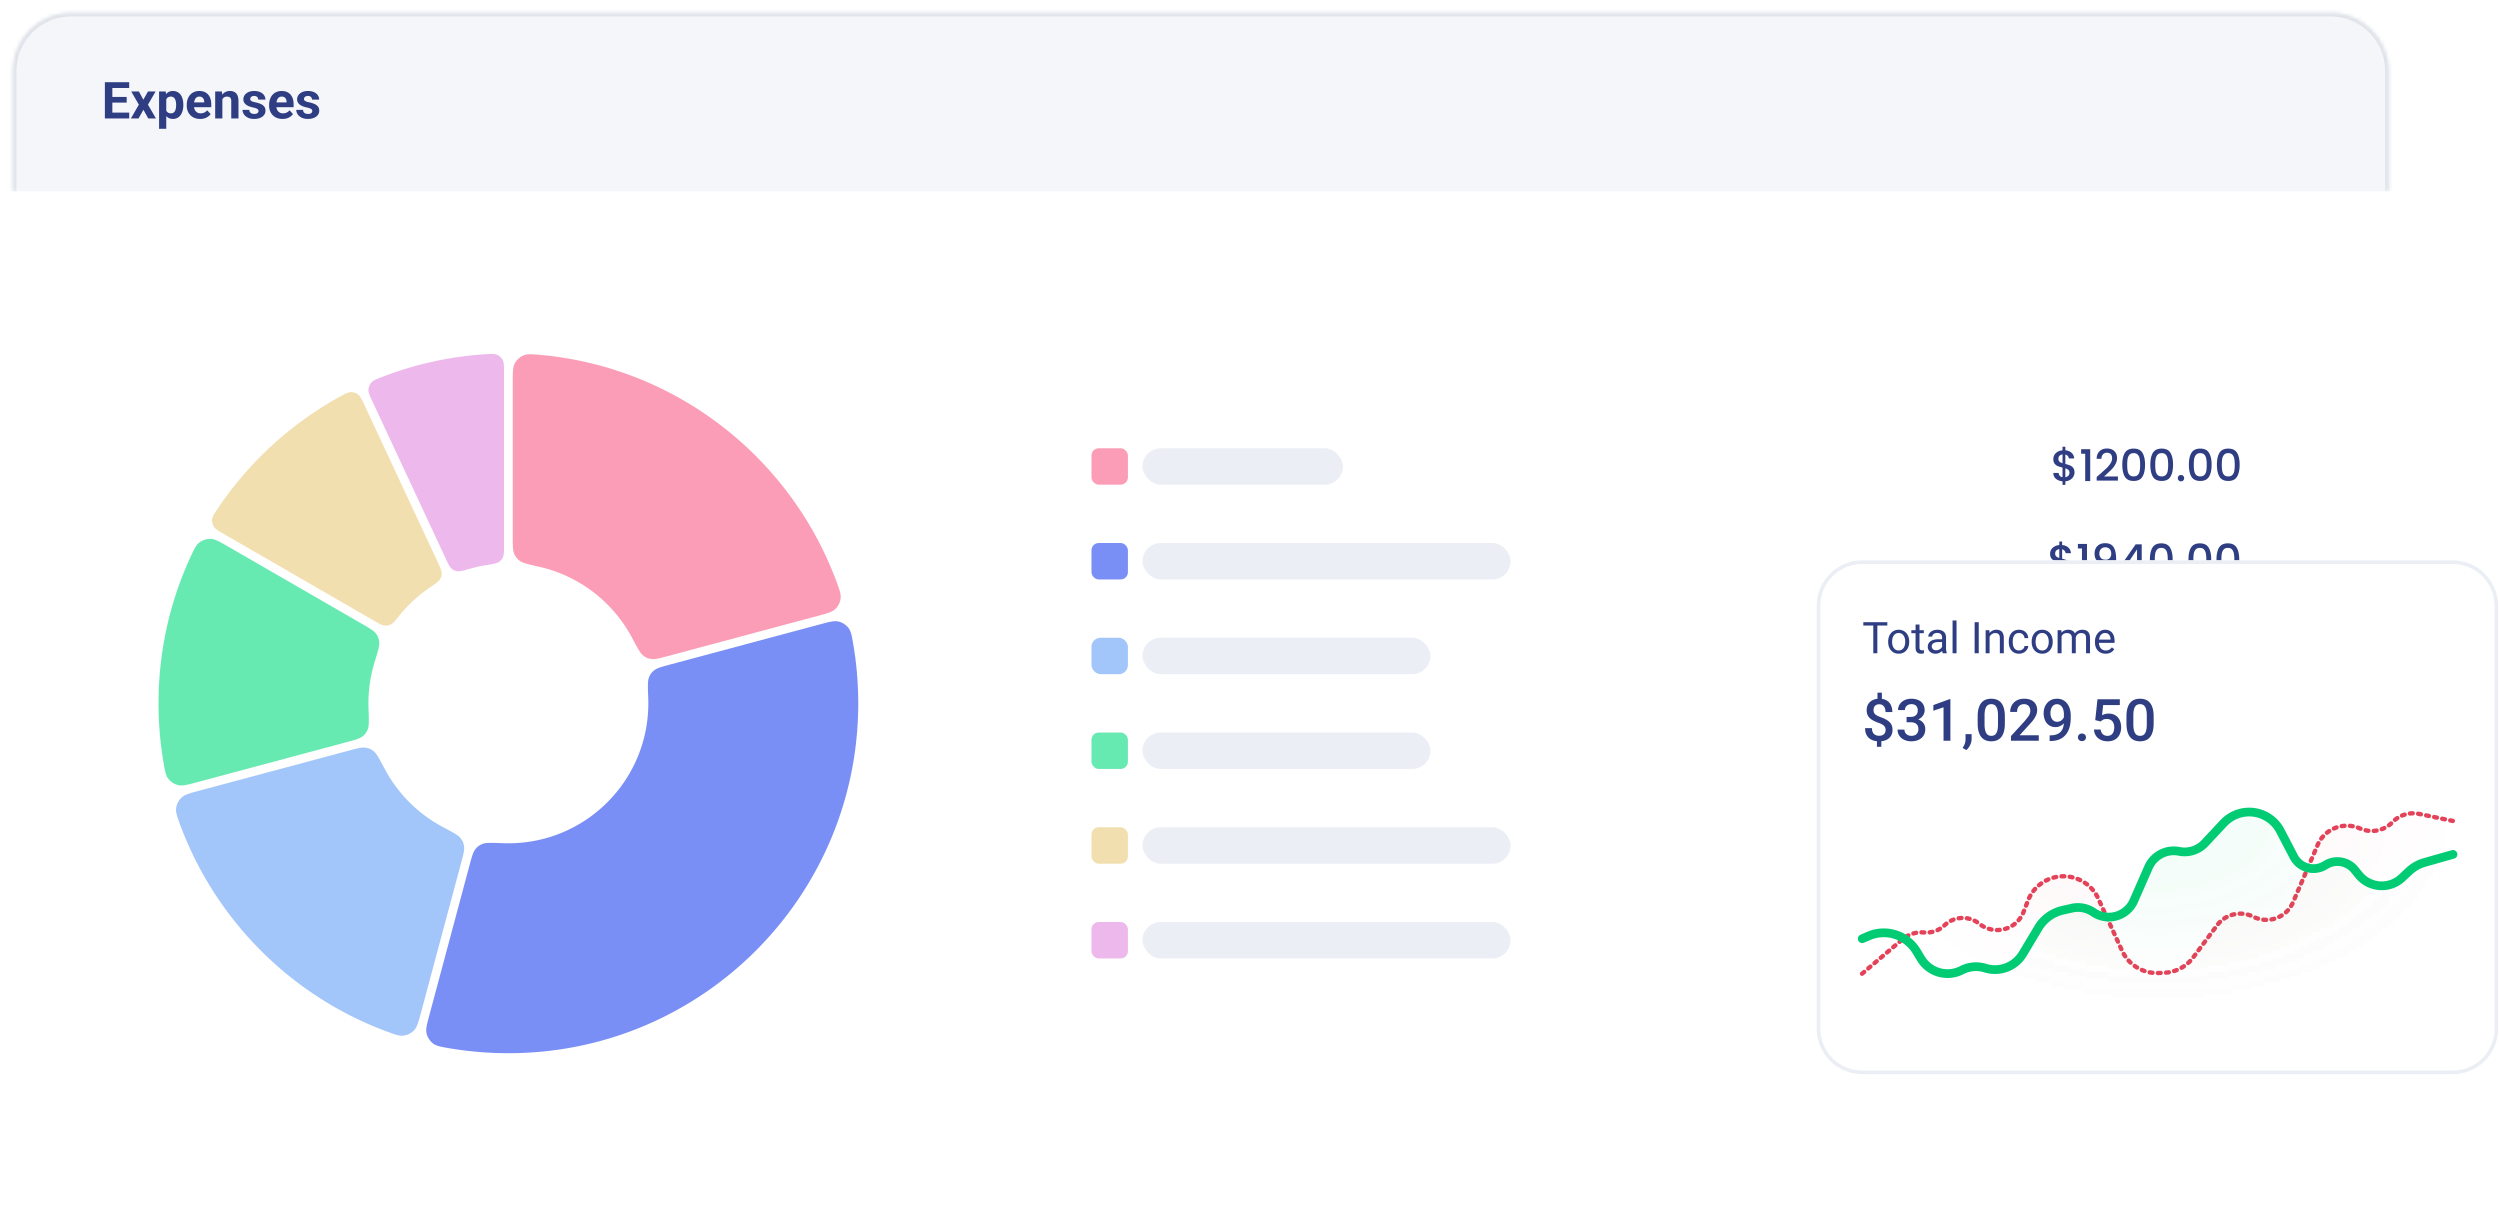 <svg xmlns="http://www.w3.org/2000/svg" width="686" height="338" fill="none" xmlns:v="https://vecta.io/nano"><style><![CDATA[.B{fill:#2f3e83}.C{fill:#eceef5}.D{stroke-linecap:round}.E{stroke-linejoin:round}.F{color-interpolation-filters:sRGB}]]></style><g filter="url(#D)"><rect x="3.5" y="3.5" width="652" height="331" rx="16" fill="#fff"/><rect x="4.5" y="4.5" width="650" height="329" rx="15" stroke="#fff" stroke-width="2"/><path d="M229.53 159.595c.869 2.341 1.304 3.512 1.128 4.723-.146 1.011-.7 2.083-1.44 2.787-.886.845-2.187 1.193-4.791 1.891l-40.962 10.976c-2.488.667-3.732 1-4.704.862a4.2 4.2 0 0 1-2.339-1.019c-.764-.616-1.502-2.008-2.979-4.791-5.155-9.717-14.36-16.957-25.366-19.468-3.069-.7-4.603-1.05-5.398-1.628-.804-.583-1.202-1.083-1.593-1.996-.386-.904-.386-2.192-.386-4.767v-42.39c0-2.698 0-4.046.585-5.12.489-.897 1.378-1.708 2.317-2.112 1.123-.484 2.369-.368 4.862-.137 37.348 3.458 68.494 28.311 81.066 62.189z" fill="#fb9db6"/><path d="M117.823 278.537c-.699 2.607-1.048 3.91-.759 5.1a5.04 5.04 0 0 0 1.696 2.641c.963.758 2.195.966 4.661 1.381 5.228.882 10.6 1.341 16.079 1.341 53.019 0 96-42.982 96-96.004 0-5.479-.459-10.851-1.341-16.08-.416-2.466-.623-3.699-1.381-4.661-.632-.804-1.647-1.456-2.641-1.697-1.19-.288-2.494.061-5.1.759l-40.961 10.976c-2.487.667-3.731 1-4.504 1.606a4.21 4.21 0 0 0-1.516 2.053c-.353.916-.296 2.486-.182 5.627.017.47.026.943.026 1.417 0 21.209-17.192 38.402-38.4 38.402a39.17 39.17 0 0 1-1.416-.026c-3.141-.114-4.711-.171-5.627.182-.927.356-1.44.736-2.053 1.517-.606.772-.939 2.016-1.606 4.503l-10.975 40.963z" fill="#7a8ff6"/><path d="M115.502 277.927c-.698 2.604-1.047 3.905-1.891 4.792a5.04 5.04 0 0 1-2.787 1.439c-1.211.176-2.382-.259-4.725-1.128-26.151-9.706-46.924-30.481-56.63-56.633-.869-2.342-1.304-3.513-1.128-4.724a5.04 5.04 0 0 1 1.44-2.787c.886-.845 2.188-1.193 4.791-1.891l40.962-10.976c2.488-.667 3.733-1 4.704-.862.984.141 1.567.394 2.339 1.019.764.617 1.502 2.008 2.979 4.792 3.602 6.79 9.183 12.371 15.973 15.973 2.783 1.477 4.175 2.216 4.792 2.979.624.773.878 1.356 1.018 2.339.138.972-.195 2.216-.862 4.704l-10.975 40.964z" fill="#a2c5fa"/><path d="M62.482 149.914c-2.334-1.347-3.501-2.021-4.724-2.051a5.04 5.04 0 0 0-2.988.951c-.98.731-1.502 1.866-2.545 4.135-5.602 12.189-8.726 25.754-8.726 40.047 0 5.479.459 10.851 1.34 16.079.416 2.466.624 3.699 1.381 4.661a5.04 5.04 0 0 0 2.641 1.697c1.19.288 2.494-.061 5.1-.759l40.961-10.976c2.487-.667 3.731-1 4.503-1.606.781-.613 1.16-1.126 1.517-2.053.352-.916.295-2.486.182-5.626-.017-.47-.026-.943-.026-1.417 0-3.93.59-7.722 1.687-11.292.926-3.013 1.388-4.519 1.285-5.496-.105-.988-.337-1.58-.934-2.375-.589-.785-1.704-1.429-3.935-2.718l-36.721-21.201z" fill="#67eab1"/><path d="M61.449 146.546c-1.564-.903-2.346-1.354-2.769-2.036-.36-.579-.534-1.328-.466-2.006.08-.799.558-1.512 1.515-2.937 8.534-12.717 20.028-23.281 33.496-30.705 1.503-.828 2.255-1.243 3.057-1.253.681-.008 1.413.231 1.958.639.642.481 1.024 1.3 1.787 2.936l20.065 43.032c.733 1.571 1.099 2.356 1.108 3.043.009.662-.126 1.153-.472 1.717-.359.585-1.175 1.141-2.808 2.252-3.078 2.095-5.835 4.626-8.184 7.503-1.248 1.529-1.872 2.294-2.487 2.601a2.93 2.93 0 0 1-1.751.321c-.684-.069-1.434-.502-2.935-1.369l-41.114-23.738z" fill="#f2dfaf"/><path d="M138.3 149.648c0 1.735 0 2.602-.283 3.229-.272.604-.603.993-1.156 1.357-.574.379-1.55.536-3.501.849-1.47.236-2.912.556-4.321.954-1.904.538-2.856.807-3.536.706a2.93 2.93 0 0 1-1.619-.742c-.52-.448-.887-1.234-1.62-2.807l-20.066-43.032c-.762-1.635-1.143-2.452-1.099-3.253a3.3 3.3 0 0 1 .768-1.909c.522-.609 1.321-.919 2.919-1.539 8.881-3.445 18.402-5.608 28.335-6.26 1.713-.112 2.569-.168 3.3.162.62.281 1.18.806 1.501 1.406.378.707.378 1.609.378 3.413v47.465z" fill="#edb9ec"/><rect x="299.5" y="123" width="10" height="10" rx="2" fill="#fb9db6"/><rect x="313.5" y="123" width="55" height="10" rx="5" class="C"/><path d="M569.243 129.624c0 .4-.1.776-.3 1.128a2.41 2.41 0 0 1-.864.888c-.376.24-.824.384-1.344.432v.972h-.78v-.972c-.752-.072-1.36-.308-1.824-.708s-.696-.928-.696-1.584h1.464a1.33 1.33 0 0 0 .3.78c.176.2.428.328.756.384v-2.64c-.536-.136-.972-.272-1.308-.408a2.19 2.19 0 0 1-.864-.672c-.232-.304-.348-.72-.348-1.248 0-.664.232-1.212.696-1.644.464-.44 1.072-.696 1.824-.768v-.972h.78v.972c.704.064 1.268.288 1.692.672.432.376.676.896.732 1.56h-1.464a1.15 1.15 0 0 0-.288-.66 1.26 1.26 0 0 0-.672-.408v2.592a8.29 8.29 0 0 1 1.308.408c.336.136.62.356.852.66.232.296.348.708.348 1.236zm-4.416-3.72c0 .328.096.584.288.768.2.184.48.332.84.444v-2.424c-.344.04-.62.164-.828.372-.2.208-.3.488-.3.84zm1.908 5.04c.352-.056.628-.196.828-.42.2-.232.3-.508.3-.828s-.1-.568-.3-.744c-.192-.184-.468-.332-.828-.444v2.436zm4.325-6.444v-1.248h2.496V132h-1.38v-7.5h-1.116zm5.131 5.64l1.812-1.632c.448-.432.82-.88 1.116-1.344s.444-.928.444-1.392c0-.48-.116-.856-.348-1.128-.224-.272-.58-.408-1.068-.408-.472 0-.84.152-1.104.456-.256.296-.392.696-.408 1.2h-1.32c.024-.912.296-1.608.816-2.088.528-.488 1.196-.732 2.004-.732.872 0 1.552.24 2.04.72.496.48.744 1.12.744 1.92 0 .576-.148 1.132-.444 1.668a6.62 6.62 0 0 1-1.044 1.428l-1.536 1.452-.54.48h3.804v1.14h-5.832v-.996l.864-.744zm6.17-2.628c0-1.384.232-2.464.696-3.24.472-.784 1.28-1.176 2.424-1.176s1.948.392 2.412 1.176c.472.776.708 1.856.708 3.24 0 1.4-.236 2.496-.708 3.288-.464.784-1.268 1.176-2.412 1.176s-1.952-.392-2.424-1.176c-.464-.792-.696-1.888-.696-3.288zm4.896 0c0-.648-.044-1.196-.132-1.644-.08-.448-.248-.812-.504-1.092-.256-.288-.636-.432-1.14-.432s-.884.144-1.14.432c-.256.28-.428.644-.516 1.092-.08.448-.12.996-.12 1.644 0 .672.04 1.236.12 1.692s.248.824.504 1.104c.264.28.648.42 1.152.42s.884-.14 1.14-.42c.264-.28.436-.648.516-1.104s.12-1.02.12-1.692zm2.791 0c0-1.384.232-2.464.696-3.24.472-.784 1.28-1.176 2.424-1.176s1.948.392 2.412 1.176c.472.776.708 1.856.708 3.24 0 1.4-.236 2.496-.708 3.288-.464.784-1.268 1.176-2.412 1.176s-1.952-.392-2.424-1.176c-.464-.792-.696-1.888-.696-3.288zm4.896 0c0-.648-.044-1.196-.132-1.644-.08-.448-.248-.812-.504-1.092-.256-.288-.636-.432-1.14-.432s-.884.144-1.14.432c-.256.28-.428.644-.516 1.092-.08.448-.12.996-.12 1.644 0 .672.04 1.236.12 1.692s.248.824.504 1.104c.264.28.648.42 1.152.42s.884-.14 1.14-.42c.264-.28.436-.648.516-1.104s.12-1.02.12-1.692zm3.524 4.572c-.248 0-.456-.084-.624-.252s-.252-.376-.252-.624.084-.456.252-.624.376-.252.624-.252c.24 0 .444.084.612.252s.252.376.252.624-.084.456-.252.624-.372.252-.612.252zm2.162-4.572c0-1.384.232-2.464.696-3.24.472-.784 1.28-1.176 2.424-1.176s1.948.392 2.412 1.176c.472.776.708 1.856.708 3.24 0 1.4-.236 2.496-.708 3.288-.464.784-1.268 1.176-2.412 1.176s-1.952-.392-2.424-1.176c-.464-.792-.696-1.888-.696-3.288zm4.896 0c0-.648-.044-1.196-.132-1.644-.08-.448-.248-.812-.504-1.092-.256-.288-.636-.432-1.14-.432s-.884.144-1.14.432c-.256.28-.428.644-.516 1.092-.08.448-.12.996-.12 1.644 0 .672.04 1.236.12 1.692s.248.824.504 1.104c.264.28.648.42 1.152.42s.884-.14 1.14-.42c.264-.28.436-.648.516-1.104s.12-1.02.12-1.692zm2.792 0c0-1.384.232-2.464.696-3.24.472-.784 1.28-1.176 2.424-1.176s1.948.392 2.412 1.176c.472.776.708 1.856.708 3.24 0 1.4-.236 2.496-.708 3.288-.464.784-1.268 1.176-2.412 1.176s-1.952-.392-2.424-1.176c-.464-.792-.696-1.888-.696-3.288zm4.896 0c0-.648-.044-1.196-.132-1.644-.08-.448-.248-.812-.504-1.092-.256-.288-.636-.432-1.14-.432s-.884.144-1.14.432c-.256.28-.428.644-.516 1.092-.08.448-.12.996-.12 1.644 0 .672.04 1.236.12 1.692s.248.824.504 1.104c.264.28.648.42 1.152.42s.884-.14 1.14-.42c.264-.28.436-.648.516-1.104s.12-1.02.12-1.692z" class="B"/><rect x="299.5" y="149" width="10" height="10" rx="2" fill="#7a8ff6"/><rect x="313.5" y="149" width="101" height="10" rx="5" class="C"/><path d="M568.356 155.624c0 .4-.1.776-.3 1.128a2.41 2.41 0 0 1-.864.888c-.376.24-.824.384-1.344.432v.972h-.78v-.972c-.752-.072-1.36-.308-1.824-.708s-.696-.928-.696-1.584h1.464a1.33 1.33 0 0 0 .3.78c.176.2.428.328.756.384v-2.64c-.536-.136-.972-.272-1.308-.408a2.19 2.19 0 0 1-.864-.672c-.232-.304-.348-.72-.348-1.248 0-.664.232-1.212.696-1.644.464-.44 1.072-.696 1.824-.768v-.972h.78v.972c.704.064 1.268.288 1.692.672.432.376.676.896.732 1.56h-1.464a1.15 1.15 0 0 0-.288-.66 1.26 1.26 0 0 0-.672-.408v2.592a8.29 8.29 0 0 1 1.308.408c.336.136.62.356.852.66.232.296.348.708.348 1.236zm-4.416-3.72c0 .328.096.584.288.768.2.184.48.332.84.444v-2.424c-.344.04-.62.164-.828.372-.2.208-.3.488-.3.84zm1.908 5.04c.352-.056.628-.196.828-.42.2-.232.3-.508.3-.828s-.1-.568-.3-.744c-.192-.184-.468-.332-.828-.444v2.436zm4.325-6.444v-1.248h2.496V158h-1.38v-7.5h-1.116zm6.079 5.124c.08.4.252.704.516.912s.62.312 1.068.312c.568 0 .984-.224 1.248-.672s.396-1.212.396-2.292c-.192.272-.464.484-.816.636-.344.144-.72.216-1.128.216-.52 0-.992-.104-1.416-.312-.424-.216-.76-.532-1.008-.948-.24-.424-.36-.936-.36-1.536 0-.88.256-1.58.768-2.1.52-.528 1.232-.792 2.136-.792 1.088 0 1.86.364 2.316 1.092.464.72.696 1.828.696 3.324 0 1.032-.088 1.876-.264 2.532-.168.656-.464 1.152-.888 1.488s-1.012.504-1.764.504c-.856 0-1.516-.224-1.98-.672a2.56 2.56 0 0 1-.78-1.692h1.26zm1.524-2.04c.48 0 .856-.148 1.128-.444.28-.304.42-.704.42-1.2 0-.552-.148-.98-.444-1.284-.288-.312-.684-.468-1.188-.468s-.904.16-1.2.48c-.288.312-.432.724-.432 1.236 0 .488.14.892.42 1.212.288.312.72.468 1.296.468zm4.221 2.592v-1.032l4.032-5.784h1.656v5.628h1.116v1.188h-1.116V158h-1.344v-1.824h-4.344zm4.404-5.424l-2.832 4.236h2.832v-4.236zm3.534 2.76c0-1.384.232-2.464.696-3.24.472-.784 1.28-1.176 2.424-1.176s1.948.392 2.412 1.176c.472.776.708 1.856.708 3.24 0 1.4-.236 2.496-.708 3.288-.464.784-1.268 1.176-2.412 1.176s-1.952-.392-2.424-1.176c-.464-.792-.696-1.888-.696-3.288zm4.896 0c0-.648-.044-1.196-.132-1.644-.08-.448-.248-.812-.504-1.092-.256-.288-.636-.432-1.14-.432s-.884.144-1.14.432c-.256.28-.428.644-.516 1.092-.08.448-.12.996-.12 1.644 0 .672.04 1.236.12 1.692s.248.824.504 1.104c.264.28.648.42 1.152.42s.884-.14 1.14-.42c.264-.28.436-.648.516-1.104s.12-1.02.12-1.692zm3.523 4.572c-.248 0-.456-.084-.624-.252s-.252-.376-.252-.624.084-.456.252-.624.376-.252.624-.252c.24 0 .444.084.612.252s.252.376.252.624-.084.456-.252.624-.372.252-.612.252zm2.163-4.572c0-1.384.232-2.464.696-3.24.472-.784 1.28-1.176 2.424-1.176s1.948.392 2.412 1.176c.472.776.708 1.856.708 3.24 0 1.4-.236 2.496-.708 3.288-.464.784-1.268 1.176-2.412 1.176s-1.952-.392-2.424-1.176c-.464-.792-.696-1.888-.696-3.288zm4.896 0c0-.648-.044-1.196-.132-1.644-.08-.448-.248-.812-.504-1.092-.256-.288-.636-.432-1.14-.432s-.884.144-1.14.432c-.256.28-.428.644-.516 1.092-.08.448-.12.996-.12 1.644 0 .672.04 1.236.12 1.692s.248.824.504 1.104c.264.28.648.42 1.152.42s.884-.14 1.14-.42c.264-.28.436-.648.516-1.104s.12-1.02.12-1.692zm2.791 0c0-1.384.232-2.464.696-3.24.472-.784 1.28-1.176 2.424-1.176s1.948.392 2.412 1.176c.472.776.708 1.856.708 3.24 0 1.4-.236 2.496-.708 3.288-.464.784-1.268 1.176-2.412 1.176s-1.952-.392-2.424-1.176c-.464-.792-.696-1.888-.696-3.288zm4.896 0c0-.648-.044-1.196-.132-1.644-.08-.448-.248-.812-.504-1.092-.256-.288-.636-.432-1.14-.432s-.884.144-1.14.432c-.256.28-.428.644-.516 1.092-.08.448-.12.996-.12 1.644 0 .672.04 1.236.12 1.692s.248.824.504 1.104c.264.28.648.42 1.152.42s.884-.14 1.14-.42c.264-.28.436-.648.516-1.104s.12-1.02.12-1.692z" class="B"/><rect x="299.5" y="175" width="10" height="10" rx="2.5" fill="#a2c5fa"/><rect x="313.5" y="175" width="79" height="10" rx="5" class="C"/><path d="M572.495 181.624c0 .4-.1.776-.3 1.128a2.41 2.41 0 0 1-.864.888c-.376.24-.824.384-1.344.432v.972h-.78v-.972c-.752-.072-1.36-.308-1.824-.708s-.696-.928-.696-1.584h1.464a1.33 1.33 0 0 0 .3.78c.176.2.428.328.756.384v-2.64c-.536-.136-.972-.272-1.308-.408a2.19 2.19 0 0 1-.864-.672c-.232-.304-.348-.72-.348-1.248 0-.664.232-1.212.696-1.644.464-.44 1.072-.696 1.824-.768v-.972h.78v.972c.704.064 1.268.288 1.692.672.432.376.676.896.732 1.56h-1.464a1.15 1.15 0 0 0-.288-.66 1.26 1.26 0 0 0-.672-.408v2.592a8.29 8.29 0 0 1 1.308.408c.336.136.62.356.852.66.232.296.348.708.348 1.236zm-4.416-3.72c0 .328.096.584.288.768.2.184.48.332.84.444v-2.424c-.344.04-.62.164-.828.372-.2.208-.3.488-.3.84zm1.908 5.04c.352-.056.628-.196.828-.42.2-.232.3-.508.3-.828s-.1-.568-.3-.744c-.192-.184-.468-.332-.828-.444v2.436zm6.208-1.32c.08.4.252.704.516.912s.62.312 1.068.312c.568 0 .984-.224 1.248-.672s.396-1.212.396-2.292c-.192.272-.464.484-.816.636-.344.144-.72.216-1.128.216-.52 0-.992-.104-1.416-.312-.424-.216-.76-.532-1.008-.948-.24-.424-.36-.936-.36-1.536 0-.88.256-1.58.768-2.1.52-.528 1.232-.792 2.136-.792 1.088 0 1.86.364 2.316 1.092.464.72.696 1.828.696 3.324 0 1.032-.088 1.876-.264 2.532-.168.656-.464 1.152-.888 1.488s-1.012.504-1.764.504c-.856 0-1.516-.224-1.98-.672a2.56 2.56 0 0 1-.78-1.692h1.26zm1.524-2.04c.48 0 .856-.148 1.128-.444.28-.304.42-.704.42-1.2 0-.552-.148-.98-.444-1.284-.288-.312-.684-.468-1.188-.468s-.904.16-1.2.48c-.288.312-.432.724-.432 1.236 0 .488.14.892.42 1.212.288.312.72.468 1.296.468zm4.39-.072c0-1.384.232-2.464.696-3.24.472-.784 1.28-1.176 2.424-1.176s1.948.392 2.412 1.176c.472.776.708 1.856.708 3.24 0 1.4-.236 2.496-.708 3.288-.464.784-1.268 1.176-2.412 1.176s-1.952-.392-2.424-1.176c-.464-.792-.696-1.888-.696-3.288zm4.896 0c0-.648-.044-1.196-.132-1.644-.08-.448-.248-.812-.504-1.092-.256-.288-.636-.432-1.14-.432s-.884.144-1.14.432c-.256.28-.428.644-.516 1.092-.08.448-.12.996-.12 1.644 0 .672.04 1.236.12 1.692s.248.824.504 1.104c.264.28.648.42 1.152.42s.884-.14 1.14-.42c.264-.28.436-.648.516-1.104s.12-1.02.12-1.692zm2.791 0c0-1.384.232-2.464.696-3.24.472-.784 1.28-1.176 2.424-1.176s1.948.392 2.412 1.176c.472.776.708 1.856.708 3.24 0 1.4-.236 2.496-.708 3.288-.464.784-1.268 1.176-2.412 1.176s-1.952-.392-2.424-1.176c-.464-.792-.696-1.888-.696-3.288zm4.896 0c0-.648-.044-1.196-.132-1.644-.08-.448-.248-.812-.504-1.092-.256-.288-.636-.432-1.14-.432s-.884.144-1.14.432c-.256.28-.428.644-.516 1.092-.08.448-.12.996-.12 1.644 0 .672.04 1.236.12 1.692s.248.824.504 1.104c.264.28.648.42 1.152.42s.884-.14 1.14-.42c.264-.28.436-.648.516-1.104s.12-1.02.12-1.692zm3.524 4.572c-.248 0-.456-.084-.624-.252s-.252-.376-.252-.624.084-.456.252-.624.376-.252.624-.252c.24 0 .444.084.612.252s.252.376.252.624-.084.456-.252.624-.372.252-.612.252zm2.162-4.572c0-1.384.232-2.464.696-3.24.472-.784 1.28-1.176 2.424-1.176s1.948.392 2.412 1.176c.472.776.708 1.856.708 3.24 0 1.4-.236 2.496-.708 3.288-.464.784-1.268 1.176-2.412 1.176s-1.952-.392-2.424-1.176c-.464-.792-.696-1.888-.696-3.288zm4.896 0c0-.648-.044-1.196-.132-1.644-.08-.448-.248-.812-.504-1.092-.256-.288-.636-.432-1.14-.432s-.884.144-1.14.432c-.256.28-.428.644-.516 1.092-.08.448-.12.996-.12 1.644 0 .672.04 1.236.12 1.692s.248.824.504 1.104c.264.28.648.42 1.152.42s.884-.14 1.14-.42c.264-.28.436-.648.516-1.104s.12-1.02.12-1.692zm2.792 0c0-1.384.232-2.464.696-3.24.472-.784 1.28-1.176 2.424-1.176s1.948.392 2.412 1.176c.472.776.708 1.856.708 3.24 0 1.4-.236 2.496-.708 3.288-.464.784-1.268 1.176-2.412 1.176s-1.952-.392-2.424-1.176c-.464-.792-.696-1.888-.696-3.288zm4.896 0c0-.648-.044-1.196-.132-1.644-.08-.448-.248-.812-.504-1.092-.256-.288-.636-.432-1.14-.432s-.884.144-1.14.432c-.256.28-.428.644-.516 1.092-.08.448-.12.996-.12 1.644 0 .672.04 1.236.12 1.692s.248.824.504 1.104c.264.28.648.42 1.152.42s.884-.14 1.14-.42c.264-.28.436-.648.516-1.104s.12-1.02.12-1.692z" class="B"/><rect x="299.5" y="201" width="10" height="10" rx="2" fill="#67eab1"/><rect x="313.5" y="201" width="79" height="10" rx="5" class="C"/><path d="M572.466 207.624c0 .4-.1.776-.3 1.128a2.41 2.41 0 0 1-.864.888c-.376.24-.824.384-1.344.432v.972h-.78v-.972c-.752-.072-1.36-.308-1.824-.708s-.696-.928-.696-1.584h1.464a1.33 1.33 0 0 0 .3.78c.176.2.428.328.756.384v-2.64c-.536-.136-.972-.272-1.308-.408a2.19 2.19 0 0 1-.864-.672c-.232-.304-.348-.72-.348-1.248 0-.664.232-1.212.696-1.644.464-.44 1.072-.696 1.824-.768v-.972h.78v.972c.704.064 1.268.288 1.692.672.432.376.676.896.732 1.56h-1.464a1.15 1.15 0 0 0-.288-.66 1.26 1.26 0 0 0-.672-.408v2.592a8.29 8.29 0 0 1 1.308.408c.336.136.62.356.852.66.232.296.348.708.348 1.236zm-4.416-3.72c0 .328.096.584.288.768.2.184.48.332.84.444v-2.424c-.344.04-.62.164-.828.372-.2.208-.3.488-.3.84zm1.908 5.04c.352-.056.628-.196.828-.42.2-.232.3-.508.3-.828s-.1-.568-.3-.744c-.192-.184-.468-.332-.828-.444v2.436zm9.208-5.664c-.088-.368-.248-.644-.48-.828s-.556-.276-.972-.276c-.632 0-1.104.244-1.416.732-.312.48-.476 1.28-.492 2.4.208-.352.512-.624.912-.816s.832-.288 1.296-.288c.528 0 .992.116 1.392.348a2.3 2.3 0 0 1 .948.984c.232.432.348.948.348 1.548 0 .56-.112 1.06-.336 1.5-.216.44-.54.788-.972 1.044-.432.248-.952.372-1.56.372-.824 0-1.472-.18-1.944-.54-.464-.368-.792-.884-.984-1.548-.184-.664-.276-1.492-.276-2.484 0-2.928 1.032-4.392 3.096-4.392.8 0 1.428.216 1.884.648.464.432.736.964.816 1.596h-1.26zm-1.452 2.076c-.488 0-.904.148-1.248.444-.336.288-.504.708-.504 1.26s.156.992.468 1.32c.32.32.764.48 1.332.48.504 0 .9-.156 1.188-.468.296-.312.444-.728.444-1.248 0-.544-.144-.976-.432-1.296-.28-.328-.696-.492-1.248-.492zm10.087-2.928h-4.02v2.388c.168-.224.416-.412.744-.564a2.56 2.56 0 0 1 1.068-.228c.672 0 1.216.144 1.632.432a2.37 2.37 0 0 1 .9 1.092 3.57 3.57 0 0 1 .276 1.392c0 .592-.116 1.12-.348 1.584-.224.456-.564.816-1.02 1.08-.448.264-1 .396-1.656.396-.872 0-1.572-.216-2.1-.648s-.844-1.004-.948-1.716h1.332a1.51 1.51 0 0 0 .588.9c.304.216.684.324 1.14.324.568 0 .992-.172 1.272-.516.288-.344.432-.8.432-1.368 0-.576-.144-1.016-.432-1.32-.288-.312-.712-.468-1.272-.468-.392 0-.724.1-.996.3-.264.192-.456.456-.576.792h-1.296v-5.052h5.28v1.2zm2.024 3.084c0-1.384.232-2.464.696-3.24.472-.784 1.28-1.176 2.424-1.176s1.948.392 2.412 1.176c.472.776.708 1.856.708 3.24 0 1.4-.236 2.496-.708 3.288-.464.784-1.268 1.176-2.412 1.176s-1.952-.392-2.424-1.176c-.464-.792-.696-1.888-.696-3.288zm4.896 0c0-.648-.044-1.196-.132-1.644-.08-.448-.248-.812-.504-1.092-.256-.288-.636-.432-1.14-.432s-.884.144-1.14.432c-.256.28-.428.644-.516 1.092-.08.448-.12.996-.12 1.644 0 .672.04 1.236.12 1.692s.248.824.504 1.104c.264.28.648.42 1.152.42s.884-.14 1.14-.42c.264-.28.436-.648.516-1.104s.12-1.02.12-1.692zm3.524 4.572c-.248 0-.456-.084-.624-.252s-.252-.376-.252-.624.084-.456.252-.624.376-.252.624-.252c.24 0 .444.084.612.252s.252.376.252.624-.084.456-.252.624-.372.252-.612.252zm2.163-4.572c0-1.384.232-2.464.696-3.24.472-.784 1.28-1.176 2.424-1.176s1.948.392 2.412 1.176c.472.776.708 1.856.708 3.24 0 1.4-.236 2.496-.708 3.288-.464.784-1.268 1.176-2.412 1.176s-1.952-.392-2.424-1.176c-.464-.792-.696-1.888-.696-3.288zm4.896 0c0-.648-.044-1.196-.132-1.644-.08-.448-.248-.812-.504-1.092-.256-.288-.636-.432-1.14-.432s-.884.144-1.14.432c-.256.28-.428.644-.516 1.092-.08.448-.12.996-.12 1.644 0 .672.04 1.236.12 1.692s.248.824.504 1.104c.264.28.648.42 1.152.42s.884-.14 1.14-.42c.264-.28.436-.648.516-1.104s.12-1.02.12-1.692zm2.791 0c0-1.384.232-2.464.696-3.24.472-.784 1.28-1.176 2.424-1.176s1.948.392 2.412 1.176c.472.776.708 1.856.708 3.24 0 1.4-.236 2.496-.708 3.288-.464.784-1.268 1.176-2.412 1.176s-1.952-.392-2.424-1.176c-.464-.792-.696-1.888-.696-3.288zm4.896 0c0-.648-.044-1.196-.132-1.644-.08-.448-.248-.812-.504-1.092-.256-.288-.636-.432-1.14-.432s-.884.144-1.14.432c-.256.28-.428.644-.516 1.092-.08.448-.12.996-.12 1.644 0 .672.04 1.236.12 1.692s.248.824.504 1.104c.264.28.648.42 1.152.42s.884-.14 1.14-.42c.264-.28.436-.648.516-1.104s.12-1.02.12-1.692z" class="B"/><rect x="299.5" y="227" width="10" height="10" rx="2" fill="#f2dfaf"/><rect x="313.5" y="227" width="101" height="10" rx="5" class="C"/><path d="M573.352 233.624c0 .4-.1.776-.3 1.128a2.41 2.41 0 0 1-.864.888c-.376.24-.824.384-1.344.432v.972h-.78v-.972c-.752-.072-1.36-.308-1.824-.708s-.696-.928-.696-1.584h1.464a1.33 1.33 0 0 0 .3.78c.176.2.428.328.756.384v-2.64c-.536-.136-.972-.272-1.308-.408a2.19 2.19 0 0 1-.864-.672c-.232-.304-.348-.72-.348-1.248 0-.664.232-1.212.696-1.644.464-.44 1.072-.696 1.824-.768v-.972h.78v.972c.704.064 1.268.288 1.692.672.432.376.676.896.732 1.56h-1.464a1.15 1.15 0 0 0-.288-.66 1.26 1.26 0 0 0-.672-.408v2.592a8.29 8.29 0 0 1 1.308.408c.336.136.62.356.852.66.232.296.348.708.348 1.236zm-4.416-3.72c0 .328.096.584.288.768.2.184.48.332.84.444v-2.424c-.344.04-.62.164-.828.372-.2.208-.3.488-.3.84zm1.908 5.04c.352-.056.628-.196.828-.42.2-.232.3-.508.3-.828s-.1-.568-.3-.744c-.192-.184-.468-.332-.828-.444v2.436zm5.261-.804l1.812-1.632c.448-.432.82-.88 1.116-1.344s.444-.928.444-1.392c0-.48-.116-.856-.348-1.128-.224-.272-.58-.408-1.068-.408-.472 0-.84.152-1.104.456-.256.296-.392.696-.408 1.2h-1.32c.024-.912.296-1.608.816-2.088.528-.488 1.196-.732 2.004-.732.872 0 1.552.24 2.04.72.496.48.744 1.12.744 1.92 0 .576-.148 1.132-.444 1.668a6.62 6.62 0 0 1-1.044 1.428l-1.536 1.452-.54.48h3.804v1.14h-5.832v-.996l.864-.744zm11.81-5.712h-4.02v2.388c.168-.224.416-.412.744-.564a2.56 2.56 0 0 1 1.068-.228c.672 0 1.216.144 1.632.432a2.37 2.37 0 0 1 .9 1.092 3.57 3.57 0 0 1 .276 1.392c0 .592-.116 1.12-.348 1.584-.224.456-.564.816-1.02 1.08-.448.264-1 .396-1.656.396-.872 0-1.572-.216-2.1-.648s-.844-1.004-.948-1.716h1.332a1.51 1.51 0 0 0 .588.9c.304.216.684.324 1.14.324.568 0 .992-.172 1.272-.516.288-.344.432-.8.432-1.368 0-.576-.144-1.016-.432-1.32-.288-.312-.712-.468-1.272-.468-.392 0-.724.1-.996.3-.264.192-.456.456-.576.792h-1.296v-5.052h5.28v1.2zm2.024 3.084c0-1.384.232-2.464.696-3.24.472-.784 1.28-1.176 2.424-1.176s1.948.392 2.412 1.176c.472.776.708 1.856.708 3.24 0 1.4-.236 2.496-.708 3.288-.464.784-1.268 1.176-2.412 1.176s-1.952-.392-2.424-1.176c-.464-.792-.696-1.888-.696-3.288zm4.896 0c0-.648-.044-1.196-.132-1.644-.08-.448-.248-.812-.504-1.092-.256-.288-.636-.432-1.14-.432s-.884.144-1.14.432c-.256.28-.428.644-.516 1.092-.08.448-.12.996-.12 1.644 0 .672.04 1.236.12 1.692s.248.824.504 1.104c.264.28.648.42 1.152.42s.884-.14 1.14-.42c.264-.28.436-.648.516-1.104s.12-1.02.12-1.692zm3.523 4.572c-.248 0-.456-.084-.624-.252s-.252-.376-.252-.624.084-.456.252-.624.376-.252.624-.252c.24 0 .444.084.612.252s.252.376.252.624-.084.456-.252.624-.372.252-.612.252zm2.163-4.572c0-1.384.232-2.464.696-3.24.472-.784 1.28-1.176 2.424-1.176s1.948.392 2.412 1.176c.472.776.708 1.856.708 3.24 0 1.4-.236 2.496-.708 3.288-.464.784-1.268 1.176-2.412 1.176s-1.952-.392-2.424-1.176c-.464-.792-.696-1.888-.696-3.288zm4.896 0c0-.648-.044-1.196-.132-1.644-.08-.448-.248-.812-.504-1.092-.256-.288-.636-.432-1.14-.432s-.884.144-1.14.432c-.256.28-.428.644-.516 1.092-.08.448-.12.996-.12 1.644 0 .672.04 1.236.12 1.692s.248.824.504 1.104c.264.28.648.42 1.152.42s.884-.14 1.14-.42c.264-.28.436-.648.516-1.104s.12-1.02.12-1.692zm2.791 0c0-1.384.232-2.464.696-3.24.472-.784 1.28-1.176 2.424-1.176s1.948.392 2.412 1.176c.472.776.708 1.856.708 3.24 0 1.4-.236 2.496-.708 3.288-.464.784-1.268 1.176-2.412 1.176s-1.952-.392-2.424-1.176c-.464-.792-.696-1.888-.696-3.288zm4.896 0c0-.648-.044-1.196-.132-1.644-.08-.448-.248-.812-.504-1.092-.256-.288-.636-.432-1.14-.432s-.884.144-1.14.432c-.256.28-.428.644-.516 1.092-.08.448-.12.996-.12 1.644 0 .672.04 1.236.12 1.692s.248.824.504 1.104c.264.28.648.42 1.152.42s.884-.14 1.14-.42c.264-.28.436-.648.516-1.104s.12-1.02.12-1.692z" class="B"/><rect x="299.5" y="253" width="10" height="10" rx="2" fill="#edb9ec"/><rect x="313.5" y="253" width="101" height="10" rx="5" class="C"/><path d="M576.206 259.624c0 .4-.1.776-.3 1.128a2.41 2.41 0 0 1-.864.888c-.376.24-.824.384-1.344.432v.972h-.78v-.972c-.752-.072-1.36-.308-1.824-.708s-.696-.928-.696-1.584h1.464a1.33 1.33 0 0 0 .3.78c.176.2.428.328.756.384v-2.64c-.536-.136-.972-.272-1.308-.408a2.19 2.19 0 0 1-.864-.672c-.232-.304-.348-.72-.348-1.248 0-.664.232-1.212.696-1.644.464-.44 1.072-.696 1.824-.768v-.972h.78v.972c.704.064 1.268.288 1.692.672.432.376.676.896.732 1.56h-1.464a1.15 1.15 0 0 0-.288-.66 1.26 1.26 0 0 0-.672-.408v2.592a8.29 8.29 0 0 1 1.308.408c.336.136.62.356.852.66.232.296.348.708.348 1.236zm-4.416-3.72c0 .328.096.584.288.768.2.184.48.332.84.444v-2.424c-.344.04-.62.164-.828.372-.2.208-.3.488-.3.84zm1.908 5.04c.352-.056.628-.196.828-.42.2-.232.3-.508.3-.828s-.1-.568-.3-.744c-.192-.184-.468-.332-.828-.444v2.436zm4.324-6.444v-1.248h2.496V262h-1.38v-7.5h-1.116zm4.376 3.012c0-1.384.232-2.464.696-3.24.472-.784 1.28-1.176 2.424-1.176s1.948.392 2.412 1.176c.472.776.708 1.856.708 3.24 0 1.4-.236 2.496-.708 3.288-.464.784-1.268 1.176-2.412 1.176s-1.952-.392-2.424-1.176c-.464-.792-.696-1.888-.696-3.288zm4.896 0c0-.648-.044-1.196-.132-1.644-.08-.448-.248-.812-.504-1.092-.256-.288-.636-.432-1.14-.432s-.884.144-1.14.432c-.256.28-.428.644-.516 1.092-.08.448-.12.996-.12 1.644 0 .672.04 1.236.12 1.692s.248.824.504 1.104c.264.28.648.42 1.152.42s.884-.14 1.14-.42c.264-.28.436-.648.516-1.104s.12-1.02.12-1.692zm2.791 0c0-1.384.232-2.464.696-3.24.472-.784 1.28-1.176 2.424-1.176s1.948.392 2.412 1.176c.472.776.708 1.856.708 3.24 0 1.4-.236 2.496-.708 3.288-.464.784-1.268 1.176-2.412 1.176s-1.952-.392-2.424-1.176c-.464-.792-.696-1.888-.696-3.288zm4.896 0c0-.648-.044-1.196-.132-1.644-.08-.448-.248-.812-.504-1.092-.256-.288-.636-.432-1.14-.432s-.884.144-1.14.432c-.256.28-.428.644-.516 1.092-.08.448-.12.996-.12 1.644 0 .672.04 1.236.12 1.692s.248.824.504 1.104c.264.28.648.42 1.152.42s.884-.14 1.14-.42c.264-.28.436-.648.516-1.104s.12-1.02.12-1.692zm3.524 4.572c-.248 0-.456-.084-.624-.252s-.252-.376-.252-.624.084-.456.252-.624.376-.252.624-.252c.24 0 .444.084.612.252s.252.376.252.624-.084.456-.252.624-.372.252-.612.252zm2.162-4.572c0-1.384.232-2.464.696-3.24.472-.784 1.28-1.176 2.424-1.176s1.948.392 2.412 1.176c.472.776.708 1.856.708 3.24 0 1.4-.236 2.496-.708 3.288-.464.784-1.268 1.176-2.412 1.176s-1.952-.392-2.424-1.176c-.464-.792-.696-1.888-.696-3.288zm4.896 0c0-.648-.044-1.196-.132-1.644-.08-.448-.248-.812-.504-1.092-.256-.288-.636-.432-1.14-.432s-.884.144-1.14.432c-.256.28-.428.644-.516 1.092-.08.448-.12.996-.12 1.644 0 .672.04 1.236.12 1.692s.248.824.504 1.104c.264.28.648.42 1.152.42s.884-.14 1.14-.42c.264-.28.436-.648.516-1.104s.12-1.02.12-1.692zm2.792 0c0-1.384.232-2.464.696-3.24.472-.784 1.28-1.176 2.424-1.176s1.948.392 2.412 1.176c.472.776.708 1.856.708 3.24 0 1.4-.236 2.496-.708 3.288-.464.784-1.268 1.176-2.412 1.176s-1.952-.392-2.424-1.176c-.464-.792-.696-1.888-.696-3.288zm4.896 0c0-.648-.044-1.196-.132-1.644-.08-.448-.248-.812-.504-1.092-.256-.288-.636-.432-1.14-.432s-.884.144-1.14.432c-.256.28-.428.644-.516 1.092-.08.448-.12.996-.12 1.644 0 .672.04 1.236.12 1.692s.248.824.504 1.104c.264.28.648.42 1.152.42s.884-.14 1.14-.42c.264-.28.436-.648.516-1.104s.12-1.02.12-1.692z" class="B"/><mask id="A" fill="#fff"><path d="M3.5 19.5c0-8.837 7.163-16 16-16h620c8.837 0 16 7.163 16 16v33H3.5v-33z"/></mask><path d="M3.5 19.5c0-8.837 7.163-16 16-16h620c8.837 0 16 7.163 16 16v33H3.5v-33z" fill="#f5f6fa"/><path d="M2.5 19.5c0-9.389 7.611-17 17-17h620c9.389 0 17 7.611 17 17h-2c0-8.284-6.716-15-15-15h-620c-8.284 0-15 6.716-15 15h-2zm653 33H3.5h652zm-653 0v-33c0-9.389 7.611-17 17-17v2c-8.284 0-15 6.716-15 15v33h-2zm637-50c9.389 0 17 7.611 17 17v33h-2v-33c0-8.284-6.716-15-15-15v-2z" fill="#dfe2e9" mask="url(#A)"/><path d="M35.455 30.9v1.6h-5.298v-1.6h5.298zm-4.628-8.353V32.5h-2.051v-9.953h2.051zm3.938 4.054v1.559h-4.607v-1.559h4.607zm.684-4.054v1.606h-5.291v-1.606h5.291zm2.666 2.557l1.224 2.249 1.258-2.249h2.099l-2.092 3.616 2.188 3.78h-2.105l-1.333-2.379-1.333 2.379h-2.105l2.188-3.78-2.092-3.616h2.105zm7.506 1.422v8.818h-1.969v-10.24h1.825l.144 1.422zm4.683 2.194v.144c0 .538-.064 1.037-.191 1.497s-.305.861-.547 1.203a2.6 2.6 0 0 1-.902.793c-.355.187-.766.28-1.23.28-.451 0-.843-.091-1.176-.273a2.45 2.45 0 0 1-.841-.766c-.223-.333-.403-.718-.54-1.155a9.13 9.13 0 0 1-.315-1.408v-.376a9.35 9.35 0 0 1 .315-1.477 4.26 4.26 0 0 1 .54-1.169c.228-.333.506-.59.834-.772s.722-.273 1.169-.273c.469 0 .882.089 1.237.267a2.43 2.43 0 0 1 .902.766c.246.333.431.729.554 1.19s.191.971.191 1.531zm-1.976.144v-.144c0-.314-.027-.604-.082-.868s-.132-.504-.246-.704-.255-.355-.437-.465-.394-.171-.649-.171c-.269 0-.499.043-.69.13a1.15 1.15 0 0 0-.458.376 1.74 1.74 0 0 0-.267.588c-.059.228-.096.485-.109.772v.95c.023.337.087.64.191.909s.267.474.485.629.506.232.861.232c.26 0 .478-.057.656-.171a1.31 1.31 0 0 0 .431-.485c.114-.205.194-.442.239-.711a4.74 4.74 0 0 0 .075-.868zm6.604 3.773c-.574 0-1.089-.091-1.545-.273s-.843-.444-1.162-.773a3.43 3.43 0 0 1-.725-1.142c-.169-.437-.253-.902-.253-1.395v-.274a4.71 4.71 0 0 1 .239-1.538c.16-.465.387-.868.684-1.21s.665-.604 1.094-.786.911-.28 1.449-.28c.524 0 .989.087 1.395.26a2.73 2.73 0 0 1 1.019.738c.278.319.488.702.629 1.148s.212.934.212 1.477v.82h-5.879v-1.312h3.944v-.15c0-.273-.05-.517-.15-.731a1.16 1.16 0 0 0-.437-.52c-.196-.128-.447-.191-.752-.191-.26 0-.483.057-.67.171a1.32 1.32 0 0 0-.458.479c-.114.205-.2.447-.26.725s-.082.574-.082.902v.274c0 .296.041.57.123.82a2 2 0 0 0 .362.649c.16.182.351.324.574.424a1.9 1.9 0 0 0 .773.15c.355 0 .686-.068.991-.205s.577-.353.8-.636l.957 1.039c-.155.223-.367.438-.636.643s-.583.374-.957.506-.8.191-1.278.191zm6.084-5.954V32.5h-1.969v-7.396h1.846l.123 1.579zm-.287 1.859h-.533c0-.547.071-1.039.212-1.477s.34-.818.595-1.128.558-.554.909-.718a2.74 2.74 0 0 1 1.189-.253c.346 0 .663.05.95.15a1.82 1.82 0 0 1 .738.479c.21.219.369.508.478.868s.171.8.171 1.319V32.5h-1.982v-4.724c0-.328-.046-.583-.137-.766s-.226-.31-.403-.383-.387-.116-.642-.116c-.264 0-.495.052-.691.157s-.351.251-.479.438-.216.396-.28.643a3.15 3.15 0 0 0-.096.793zm10.206 1.914a.64.64 0 0 0-.123-.383c-.082-.114-.235-.219-.458-.314s-.535-.191-.95-.273c-.374-.082-.722-.185-1.046-.308s-.597-.28-.834-.458a1.99 1.99 0 0 1-.547-.629c-.132-.246-.198-.526-.198-.841s.066-.602.198-.875.33-.515.581-.725a2.75 2.75 0 0 1 .93-.499 3.92 3.92 0 0 1 1.244-.185c.642 0 1.194.102 1.654.308s.82.488 1.066.848a2.06 2.06 0 0 1 .376 1.217h-1.969c0-.191-.041-.362-.123-.513s-.201-.276-.369-.362-.378-.137-.643-.137c-.219 0-.408.039-.567.116a.87.87 0 0 0-.369.301c-.082.123-.123.26-.123.41 0 .114.023.216.068.308s.13.166.239.239.251.141.424.205.397.114.656.164a7.55 7.55 0 0 1 1.429.431c.419.173.752.41.998.711s.369.686.369 1.169c0 .328-.073.629-.219.902s-.356.513-.629.718-.602.358-.984.472-.804.164-1.278.164c-.688 0-1.272-.123-1.75-.369s-.834-.558-1.08-.937-.362-.775-.362-1.176h1.866c.009.269.078.485.205.649a1.12 1.12 0 0 0 .499.355c.205.073.426.109.663.109.255 0 .467-.034.636-.102s.296-.169.383-.287.137-.264.137-.424zm6.597 2.181a4.13 4.13 0 0 1-1.545-.273c-.456-.187-.843-.444-1.162-.773s-.556-.709-.725-1.142-.253-.902-.253-1.395v-.274c0-.56.08-1.073.239-1.538s.387-.868.684-1.21a3 3 0 0 1 1.094-.786c.428-.187.911-.28 1.449-.28.524 0 .989.087 1.395.26a2.73 2.73 0 0 1 1.018.738c.278.319.488.702.629 1.148s.212.934.212 1.477v.82h-5.879v-1.312h3.944v-.15c0-.273-.05-.517-.15-.731a1.16 1.16 0 0 0-.437-.52c-.196-.128-.447-.191-.752-.191-.26 0-.483.057-.67.171a1.32 1.32 0 0 0-.458.479c-.114.205-.201.447-.26.725s-.082.574-.082.902v.274c0 .296.041.57.123.82a2 2 0 0 0 .362.649c.159.182.351.324.574.424s.485.15.772.15c.355 0 .686-.068.991-.205s.577-.353.8-.636l.957 1.039c-.155.223-.367.438-.636.643s-.583.374-.957.506-.8.191-1.278.191zm8.155-2.181a.64.64 0 0 0-.123-.383c-.082-.114-.235-.219-.458-.314s-.535-.191-.95-.273c-.374-.082-.722-.185-1.046-.308s-.597-.28-.834-.458a1.99 1.99 0 0 1-.547-.629 1.75 1.75 0 0 1-.198-.841c0-.31.066-.602.198-.875s.33-.515.581-.725a2.75 2.75 0 0 1 .93-.499 3.92 3.92 0 0 1 1.244-.185c.643 0 1.194.102 1.654.308s.82.488 1.066.848.376.761.376 1.217H85.61c0-.191-.041-.362-.123-.513s-.201-.276-.369-.362-.378-.137-.643-.137c-.219 0-.408.039-.567.116a.87.87 0 0 0-.369.301c-.082.123-.123.26-.123.41 0 .114.023.216.068.308s.13.166.239.239.251.141.424.205.396.114.656.164c.533.109 1.009.253 1.429.431s.752.41.998.711.369.686.369 1.169c0 .328-.073.629-.219.902a2.18 2.18 0 0 1-.629.718 3.19 3.19 0 0 1-.984.472c-.378.109-.804.164-1.278.164-.688 0-1.272-.123-1.75-.369s-.834-.558-1.08-.937-.362-.775-.362-1.176h1.866c.009.269.078.485.205.649a1.12 1.12 0 0 0 .499.355c.205.073.426.109.663.109.255 0 .467-.034.636-.102s.296-.169.383-.287.137-.264.137-.424z" class="B"/></g><g filter="url(#E)"><path d="M498.5 166c0-6.904 5.596-12.5 12.5-12.5h162c6.904 0 12.5 5.596 12.5 12.5v116c0 6.904-5.596 12.5-12.5 12.5H511c-6.904 0-12.5-5.596-12.5-12.5V166z" fill="#fff"/><path d="M511 154h162c6.627 0 12 5.373 12 12v116c0 6.627-5.373 12-12 12H511c-6.627 0-12-5.373-12-12V166c0-6.627 5.373-12 12-12z" stroke="#eceef5"/><path d="M516.383 189.805v2.336h-1.203v-2.336h1.203zm-.149 12.757v2.094h-1.195v-2.094h1.195zm1.18-2.523c0-.302-.062-.565-.187-.789-.12-.229-.318-.435-.594-.617-.276-.188-.646-.362-1.11-.524a10.14 10.14 0 0 1-1.75-.789c-.494-.297-.88-.661-1.156-1.093-.271-.438-.406-.982-.406-1.633 0-.641.146-1.196.437-1.664.297-.469.709-.831 1.235-1.086s1.14-.383 1.844-.383c.541 0 1.028.081 1.461.242a3.02 3.02 0 0 1 1.117.711c.307.313.541.698.703 1.156s.25.974.25 1.563h-1.875c0-.334-.039-.63-.117-.891-.073-.265-.183-.489-.328-.672a1.46 1.46 0 0 0-.532-.429c-.203-.099-.435-.149-.695-.149-.37 0-.675.07-.914.211s-.417.323-.531.563-.164.513-.164.82c0 .297.057.557.171.781s.31.427.586.61c.282.177.667.356 1.157.539.672.239 1.252.507 1.742.804s.875.654 1.14 1.086c.271.427.407.966.407 1.617 0 .672-.157 1.243-.469 1.711s-.74.826-1.297 1.071c-.552.239-1.195.359-1.93.359-.463 0-.924-.06-1.382-.18s-.865-.328-1.235-.609-.664-.654-.883-1.117c-.218-.469-.328-1.042-.328-1.719h1.891c0 .406.055.745.164 1.016s.258.484.445.64a1.72 1.72 0 0 0 .625.336c.235.068.469.102.703.102.391 0 .719-.065.985-.195a1.39 1.39 0 0 0 .609-.563c.141-.245.211-.523.211-.836zm5.75-3.578h1.125c.438 0 .8-.076 1.086-.227a1.47 1.47 0 0 0 .648-.625c.141-.265.211-.57.211-.914 0-.359-.065-.666-.195-.922s-.318-.461-.578-.601-.581-.211-.977-.211c-.333 0-.635.068-.906.203a1.54 1.54 0 0 0-.633.563c-.156.239-.234.526-.234.859h-1.891c0-.604.159-1.141.477-1.609s.75-.836 1.297-1.102 1.172-.406 1.859-.406c.735 0 1.375.122 1.922.367.552.24.982.599 1.289 1.078s.461 1.073.461 1.781c0 .323-.076.651-.227.985s-.375.638-.671.914-.667.492-1.11.664c-.443.166-.956.25-1.539.25h-1.414v-1.047zm0 1.469v-1.032h1.414c.667 0 1.234.079 1.703.235.474.156.86.372 1.157.648.296.271.513.581.648.93.141.349.211.719.211 1.109 0 .532-.096 1.006-.289 1.422a2.88 2.88 0 0 1-.805 1.047 3.59 3.59 0 0 1-1.226.649c-.464.145-.969.218-1.516.218a4.81 4.81 0 0 1-1.406-.203c-.448-.135-.849-.336-1.203-.601-.355-.271-.636-.607-.844-1.008s-.305-.875-.305-1.406h1.883c0 .338.078.638.234.898.162.255.386.456.672.602.292.145.625.218 1 .218.396 0 .737-.07 1.024-.211s.505-.349.656-.625.234-.609.234-1c0-.442-.086-.802-.258-1.078s-.416-.479-.734-.609c-.318-.136-.693-.203-1.125-.203h-1.125zm12.024-6.344V203h-1.883v-9.18l-2.789.946v-1.555l4.445-1.625h.227zm5.828 9.602l-.008 1.343c0 .531-.133 1.078-.399 1.641s-.617 1.026-1.054 1.39l-1.008-.585.398-.711a4.08 4.08 0 0 0 .289-.766c.073-.271.11-.57.11-.898v-1.414h1.672zm9.117-4.829v1.86c0 .89-.089 1.651-.266 2.281-.172.625-.422 1.133-.75 1.523s-.721.678-1.179.86a4.06 4.06 0 0 1-1.524.273 4.35 4.35 0 0 1-1.25-.172c-.38-.114-.724-.294-1.031-.539a3.21 3.21 0 0 1-.789-.945c-.214-.391-.38-.857-.5-1.398s-.172-1.17-.172-1.883v-1.86c0-.895.088-1.651.266-2.265.177-.62.429-1.123.757-1.508.328-.391.719-.675 1.172-.852.459-.177.969-.265 1.531-.265.454 0 .87.057 1.25.172a2.91 2.91 0 0 1 1.032.523 3.04 3.04 0 0 1 .781.938c.219.38.385.841.5 1.382s.172 1.162.172 1.875zm-1.883 2.125v-2.406a8.08 8.08 0 0 0-.078-1.195c-.052-.349-.13-.643-.234-.883-.099-.245-.224-.443-.376-.594a1.32 1.32 0 0 0-.515-.336c-.193-.073-.409-.109-.649-.109-.291 0-.552.057-.781.172a1.4 1.4 0 0 0-.578.531c-.156.245-.276.568-.359.969-.078.396-.118.877-.118 1.445v2.406a8.29 8.29 0 0 0 .079 1.211 3.82 3.82 0 0 0 .234.899c.104.245.229.448.375.609s.323.271.516.344a1.86 1.86 0 0 0 .648.109c.297 0 .56-.057.789-.172a1.44 1.44 0 0 0 .578-.546c.157-.256.274-.586.352-.993s.117-.893.117-1.461zm11.188 3.016v1.5h-7.626v-1.289l3.704-4.039.961-1.188c.234-.333.398-.632.492-.898.099-.271.148-.534.148-.789 0-.359-.068-.675-.203-.945-.13-.276-.323-.493-.578-.649s-.565-.242-.93-.242c-.422 0-.776.091-1.062.273a1.71 1.71 0 0 0-.649.758c-.146.318-.218.682-.218 1.094h-1.883c0-.662.151-1.266.453-1.813a3.31 3.31 0 0 1 1.312-1.312c.573-.328 1.263-.492 2.071-.492.76 0 1.406.127 1.937.383s.935.617 1.211 1.086c.281.468.422 1.023.422 1.664 0 .354-.057.705-.172 1.054s-.279.698-.492 1.047-.456.69-.742 1.039l-.946 1.047-2.46 2.711h5.25zm2.984.016h.156c.719 0 1.318-.094 1.797-.282s.87-.458 1.156-.796a3.07 3.07 0 0 0 .617-1.196c.125-.458.188-.956.188-1.492v-1.961a4.53 4.53 0 0 0-.148-1.219c-.094-.354-.23-.648-.407-.882a1.73 1.73 0 0 0-.601-.54c-.224-.119-.466-.179-.727-.179a1.54 1.54 0 0 0-.773.195c-.224.125-.414.3-.571.524-.151.218-.268.476-.351.773-.078.292-.117.604-.117.937 0 .313.036.615.109.907.078.286.193.541.344.765s.341.401.57.532.497.195.805.195c.291 0 .56-.055.804-.164.245-.115.459-.268.641-.461s.326-.409.43-.649.161-.484.172-.734l.718.219c0 .396-.083.786-.25 1.172a3.66 3.66 0 0 1-.679 1.047 3.36 3.36 0 0 1-1.008.75c-.38.187-.794.281-1.242.281-.542 0-1.021-.102-1.438-.305-.411-.208-.755-.489-1.031-.844s-.474-.76-.609-1.218a5.06 5.06 0 0 1-.204-1.446c0-.547.084-1.06.25-1.539s.409-.901.727-1.265c.318-.37.703-.657 1.156-.86.459-.208.977-.312 1.555-.312.615 0 1.154.12 1.617.359s.854.57 1.172.992.557.912.719 1.469.242 1.156.242 1.797v.664c0 .672-.06 1.32-.18 1.945a6.49 6.49 0 0 1-.586 1.727 4.81 4.81 0 0 1-1.054 1.39c-.433.396-.964.706-1.594.93s-1.359.328-2.203.328h-.172v-1.554zm7.766.546c0-.291.098-.536.296-.734s.467-.305.805-.305c.344 0 .612.102.805.305s.297.443.297.734-.099.537-.297.735-.461.297-.805.297c-.338 0-.607-.099-.805-.297s-.296-.443-.296-.735zm6.242-4.351l-1.5-.367.617-5.719h6.133v1.594h-4.571l-.312 2.789c.177-.104.422-.206.734-.305.313-.104.67-.156 1.071-.156.536 0 1.015.088 1.437.265a2.87 2.87 0 0 1 1.086.758c.297.328.523.729.68 1.203s.234.998.234 1.586c0 .526-.078 1.019-.234 1.477-.151.458-.381.862-.688 1.211s-.695.622-1.164.82c-.463.193-1.013.289-1.648.289-.474 0-.93-.067-1.367-.203a3.73 3.73 0 0 1-1.165-.617c-.343-.276-.619-.615-.828-1.016s-.328-.872-.359-1.398h1.844c.047.37.148.685.304.945.162.255.375.451.641.586s.573.203.922.203c.318 0 .591-.054.82-.164a1.56 1.56 0 0 0 .571-.484 2.17 2.17 0 0 0 .343-.75c.078-.287.117-.604.117-.953 0-.334-.044-.638-.132-.914s-.211-.516-.383-.719a1.64 1.64 0 0 0-.633-.469c-.255-.114-.549-.172-.883-.172-.448 0-.791.065-1.031.196a3.22 3.22 0 0 0-.656.484zm14.531-1.352v1.86c0 .89-.089 1.651-.266 2.281s-.422 1.133-.75 1.523-.721.678-1.179.86a4.06 4.06 0 0 1-1.524.273c-.448 0-.864-.057-1.25-.172-.38-.114-.724-.294-1.031-.539s-.57-.56-.789-.945c-.214-.391-.38-.857-.5-1.398s-.172-1.17-.172-1.883v-1.86c0-.895.089-1.651.266-2.265.177-.62.429-1.123.757-1.508a2.89 2.89 0 0 1 1.172-.852c.459-.177.969-.265 1.532-.265.453 0 .869.057 1.25.172.385.109.729.283 1.031.523s.568.552.781.938c.219.38.385.841.5 1.382s.172 1.162.172 1.875zm-1.883 2.125v-2.406a8.08 8.08 0 0 0-.078-1.195c-.052-.349-.13-.643-.234-.883a1.76 1.76 0 0 0-.375-.594c-.151-.156-.323-.268-.516-.336a1.82 1.82 0 0 0-.648-.109 1.72 1.72 0 0 0-.782.172 1.4 1.4 0 0 0-.578.531c-.156.245-.276.568-.359.969-.078.396-.117.877-.117 1.445v2.406a8.3 8.3 0 0 0 .078 1.211 3.82 3.82 0 0 0 .234.899c.104.245.229.448.375.609.151.156.323.271.516.344a1.86 1.86 0 0 0 .648.109c.297 0 .56-.057.789-.172a1.44 1.44 0 0 0 .578-.546c.157-.256.274-.586.352-.993s.117-.893.117-1.461z" class="B"/><path d="M515.143 170.469V179h-1.114v-8.531h1.114zm2.742 0v.926h-6.592v-.926h6.592zm.228 5.431v-.134c0-.457.067-.881.199-1.272a3.03 3.03 0 0 1 .575-1.025c.25-.293.552-.52.908-.68s.754-.246 1.195-.246a2.83 2.83 0 0 1 1.201.246 2.54 2.54 0 0 1 .914.68c.254.289.448.631.581 1.025s.199.815.199 1.272v.134c0 .457-.067.881-.199 1.272a3.05 3.05 0 0 1-.581 1.025c-.25.289-.552.516-.908.68s-.75.24-1.195.24-.846-.08-1.201-.24-.66-.391-.914-.68-.442-.635-.575-1.025-.199-.815-.199-1.272zm1.084-.134v.134c0 .317.037.616.112.897s.185.523.334.738a1.68 1.68 0 0 0 .568.51c.227.121.49.182.791.182s.557-.061.779-.182a1.64 1.64 0 0 0 .563-.51 2.37 2.37 0 0 0 .334-.738 3.34 3.34 0 0 0 .117-.897v-.134a3.25 3.25 0 0 0-.117-.885c-.074-.281-.188-.529-.34-.744s-.336-.391-.563-.516-.484-.187-.785-.187-.558.062-.785.187-.41.297-.562.516a2.34 2.34 0 0 0-.334.744c-.075.277-.112.572-.112.885zm8.701-3.106v.832h-3.427v-.832h3.427zm-2.267-1.541h1.084v6.311c0 .215.033.377.099.486s.153.182.258.217.219.053.34.053a1.73 1.73 0 0 0 .281-.024l.229-.047.006.885c-.086.027-.199.053-.34.076-.137.028-.303.041-.498.041-.266 0-.51-.053-.733-.158s-.4-.281-.533-.527-.193-.586-.193-1.008v-6.305zm7.277 6.797v-3.264c0-.25-.051-.466-.152-.65a1 1 0 0 0-.445-.434c-.2-.101-.446-.152-.739-.152-.273 0-.513.047-.72.141s-.364.216-.481.369a.81.81 0 0 0-.17.492h-1.084c0-.227.059-.451.176-.674s.285-.424.504-.603.488-.329.797-.434.66-.164 1.043-.164c.461 0 .867.078 1.218.234s.633.393.833.709.304.705.304 1.178v2.953a4.65 4.65 0 0 0 .053.674c.039.238.096.443.17.615V179h-1.131a2 2 0 0 1-.129-.498 4.05 4.05 0 0 1-.047-.586zm.188-2.76l.011.762h-1.095c-.309 0-.584.025-.826.076a1.88 1.88 0 0 0-.61.217c-.164.098-.289.221-.375.369a.98.98 0 0 0-.129.51c0 .199.045.381.135.545a.98.98 0 0 0 .404.392 1.47 1.47 0 0 0 .674.141 1.78 1.78 0 0 0 .879-.211 1.83 1.83 0 0 0 .604-.516c.152-.203.234-.4.246-.591l.463.521a1.59 1.59 0 0 1-.223.545c-.121.199-.283.391-.486.574s-.438.33-.715.451-.582.176-.926.176c-.43 0-.807-.084-1.131-.252s-.57-.392-.75-.674a1.78 1.78 0 0 1-.264-.955c0-.34.067-.638.2-.896s.324-.479.574-.651a2.75 2.75 0 0 1 .902-.398c.352-.09.744-.135 1.178-.135h1.26zm3.779-5.156v9h-1.09v-9h1.09zm6.094.469V179h-1.131v-8.531h1.131zm2.976 3.545V179h-1.084v-6.34h1.026l.058 1.354zm-.257 1.576l-.452-.018c.004-.433.069-.834.194-1.201s.3-.693.527-.967.496-.484.809-.633.666-.228 1.048-.228c.313 0 .594.043.844.129s.463.215.639.398.316.422.41.715.141.643.141 1.061V179h-1.09v-4.166c0-.332-.049-.598-.147-.797a.9.9 0 0 0-.427-.439c-.188-.094-.418-.141-.692-.141a1.61 1.61 0 0 0-.738.17c-.219.113-.408.269-.568.469a2.34 2.34 0 0 0-.37.685c-.086.254-.128.524-.128.809zm8.343 2.637a1.62 1.62 0 0 0 .715-.159c.219-.105.399-.25.539-.433s.221-.401.24-.639h1.032a1.94 1.94 0 0 1-.381 1.049c-.231.32-.533.58-.908.779a2.63 2.63 0 0 1-1.237.293c-.476 0-.892-.084-1.248-.252s-.644-.398-.879-.691-.404-.629-.521-1.008-.17-.787-.17-1.213v-.246a4.2 4.2 0 0 1 .17-1.207c.117-.383.291-.721.521-1.014s.528-.523.879-.691.772-.252 1.248-.252c.496 0 .93.102 1.301.305s.662.472.873.82.332.734.352 1.172h-1.032c-.019-.262-.093-.498-.222-.709s-.297-.379-.516-.504a1.44 1.44 0 0 0-.756-.193c-.332 0-.611.066-.838.199a1.48 1.48 0 0 0-.533.527 2.47 2.47 0 0 0-.281.733 4 4 0 0 0-.082.814v.246c0 .277.027.551.082.82a2.36 2.36 0 0 0 .275.733 1.53 1.53 0 0 0 .534.527c.226.129.507.194.843.194zm3.457-2.327v-.134c0-.457.067-.881.2-1.272a3.01 3.01 0 0 1 .574-1.025c.25-.293.552-.52.908-.68s.754-.246 1.195-.246a2.83 2.83 0 0 1 1.201.246 2.54 2.54 0 0 1 .914.68c.254.289.448.631.581 1.025s.199.815.199 1.272v.134c0 .457-.067.881-.199 1.272a3.05 3.05 0 0 1-.581 1.025c-.25.289-.552.516-.908.68s-.75.24-1.195.24-.846-.08-1.201-.24-.66-.391-.914-.68-.442-.635-.574-1.025-.2-.815-.2-1.272zm1.084-.134v.134c0 .317.037.616.112.897s.185.523.334.738a1.68 1.68 0 0 0 .568.51c.226.121.49.182.791.182s.557-.061.779-.182a1.64 1.64 0 0 0 .563-.51 2.37 2.37 0 0 0 .334-.738 3.34 3.34 0 0 0 .117-.897v-.134a3.25 3.25 0 0 0-.117-.885c-.074-.281-.188-.529-.34-.744s-.336-.391-.563-.516-.484-.187-.785-.187-.558.062-.785.187-.41.297-.562.516a2.34 2.34 0 0 0-.334.744c-.075.277-.112.572-.112.885zm7.125-1.846V179h-1.09v-6.34h1.032l.058 1.26zm-.222 1.67l-.504-.018c.004-.433.06-.834.17-1.201s.271-.693.486-.967a2.17 2.17 0 0 1 .803-.633c.32-.152.691-.228 1.113-.228.297 0 .57.043.82.129s.467.213.651.392.326.411.427.692.153.621.153 1.019V179h-1.084v-4.172c0-.332-.057-.598-.17-.797s-.266-.343-.469-.433-.441-.141-.715-.141c-.32 0-.588.057-.802.17a1.35 1.35 0 0 0-.516.469 2.09 2.09 0 0 0-.281.685 3.82 3.82 0 0 0-.082.809zm4.107-.598l-.727.223a3.2 3.2 0 0 1 .17-1.002 2.74 2.74 0 0 1 .487-.856 2.29 2.29 0 0 1 .791-.591c.312-.149.67-.223 1.072-.223.34 0 .641.045.902.135a1.62 1.62 0 0 1 .668.416c.184.183.323.42.416.709a3.35 3.35 0 0 1 .141 1.031V179h-1.09v-4.178c0-.355-.057-.631-.17-.826a.88.88 0 0 0-.469-.416 1.87 1.87 0 0 0-.714-.123c-.239 0-.45.041-.633.123a1.3 1.3 0 0 0-.463.34c-.125.141-.221.303-.287.486s-.094.379-.094.586zm8.191 4.125a3.13 3.13 0 0 1-1.201-.222c-.355-.153-.662-.366-.92-.639a2.85 2.85 0 0 1-.586-.973c-.136-.375-.205-.785-.205-1.23v-.246c0-.516.077-.975.229-1.377.152-.407.359-.75.621-1.032a2.66 2.66 0 0 1 .891-.638c.332-.145.675-.217 1.031-.217.453 0 .844.078 1.172.234s.603.375.814.657.367.605.469.984a4.72 4.72 0 0 1 .152 1.23v.487h-4.734v-.885h3.65v-.082a2.67 2.67 0 0 0-.176-.82c-.097-.266-.253-.485-.468-.657s-.508-.257-.879-.257a1.47 1.47 0 0 0-.68.158 1.44 1.44 0 0 0-.533.457c-.149.203-.264.451-.346.744s-.123.631-.123 1.014v.246c0 .301.041.584.123.849s.209.493.369.692a1.77 1.77 0 0 0 .592.468 1.8 1.8 0 0 0 .797.17c.383 0 .707-.078.973-.234s.498-.365.697-.627l.656.522a3.02 3.02 0 0 1-.521.591c-.211.188-.471.34-.78.457-.304.118-.666.176-1.084.176z" class="B"/><mask id="B" maskUnits="userSpaceOnUse" x="511" y="212" width="162" height="73" mask-type="alpha"><path fill="url(#F)" d="M511 212h162v72.75H511z"/></mask><g mask="url(#B)"><path opacity=".6" d="M522.035 257.49l-11.086 9.437v17.975H673.05v-59.897l-9.239-1.927a7.9 7.9 0 0 0-7.306 2.257 7.9 7.9 0 0 1-8.658 1.846l-.548-.222c-4.425-1.793-9.471.282-11.354 4.669l-6.743 15.708a7.95 7.95 0 0 1-10.882 3.961c-3.45-1.741-7.652-.748-9.957 2.354l-6.536 8.794a10.5 10.5 0 0 1-8.007 4.228l-1.559.062a10.5 10.5 0 0 1-9.972-6.131l-6.525-14.295c-2.224-4.873-7.79-7.274-12.87-5.571-2.915.977-5.26 3.198-6.383 6.06l-1.263 3.217a7.78 7.78 0 0 1-11.927 3.36l-.385-.291a7.21 7.21 0 0 0-9.339.546 7.21 7.21 0 0 1-5.472 1.99l-.356-.024a8.02 8.02 0 0 0-5.734 1.894z" fill="#e44258"/></g><path d="M510.949 266.926l11.086-9.437a8.02 8.02 0 0 1 5.734-1.894l.356.024a7.21 7.21 0 0 0 5.472-1.99 7.21 7.21 0 0 1 9.339-.546l.385.291a7.78 7.78 0 0 0 11.927-3.36l1.263-3.217c1.123-2.862 3.468-5.083 6.383-6.06 5.08-1.703 10.646.698 12.87 5.571l6.525 14.295a10.5 10.5 0 0 0 9.972 6.131l1.559-.062a10.5 10.5 0 0 0 8.007-4.228l6.536-8.794c2.305-3.102 6.507-4.095 9.957-2.354a7.95 7.95 0 0 0 10.882-3.961l6.743-15.708c1.883-4.387 6.929-6.462 11.354-4.669l.548.222a7.9 7.9 0 0 0 8.658-1.846 7.9 7.9 0 0 1 7.306-2.257l9.239 1.927" stroke="#e44258" stroke-width="1.2" stroke-dasharray="0.75 1.5" class="D E"/><mask id="C" maskUnits="userSpaceOnUse" x="511" y="212" width="162" height="73" mask-type="alpha"><path fill="url(#F)" d="M511 212h162v72.75H511z"/></mask><g mask="url(#C)"><path opacity=".6" d="M527.128 262.807l-1.246-2.052a10.5 10.5 0 0 0-13.161-4.179l-1.721.748v27.35h162.101v-50.491l-7.777 2.206a10.51 10.51 0 0 0-4.308 2.434l-1.913 1.79c-3.436 3.214-8.875 2.846-11.845-.803l-1.15-1.411c-1.955-2.401-5.401-2.951-8.006-1.277-3.009 1.933-7.028.867-8.683-2.304l-3.691-7.072a9.64 9.64 0 0 0-15.585-2.128l-5.131 5.481a7.59 7.59 0 0 1-7.029 2.255c-3.494-.698-7.004 1.127-8.438 4.389l-4.037 9.185a7.47 7.47 0 0 1-11.071 3.146 7.47 7.47 0 0 0-5.871-1.136l-2.542.571a10.5 10.5 0 0 0-6.712 4.858l-4.24 7.093a8.91 8.91 0 0 1-10.235 3.955l-.156-.047c-2.12-.643-4.407-.434-6.376.582a8.51 8.51 0 0 1-11.177-3.143z" fill="#01cc74"/></g><path d="M511 257.324l1.721-.748a10.5 10.5 0 0 1 13.161 4.179l1.246 2.052a8.51 8.51 0 0 0 11.177 3.143c1.969-1.016 4.256-1.225 6.376-.582l.156.047a8.91 8.91 0 0 0 10.235-3.955l4.24-7.093a10.5 10.5 0 0 1 6.712-4.858l2.542-.571a7.47 7.47 0 0 1 5.871 1.136 7.47 7.47 0 0 0 11.071-3.146l4.037-9.185c1.434-3.262 4.944-5.087 8.438-4.389a7.59 7.59 0 0 0 7.029-2.255l5.131-5.481a9.64 9.64 0 0 1 15.585 2.128l3.691 7.072c1.655 3.171 5.674 4.237 8.683 2.304 2.605-1.674 6.051-1.124 8.006 1.277l1.15 1.411c2.97 3.649 8.409 4.017 11.845.803l1.913-1.79a10.51 10.51 0 0 1 4.308-2.434l7.777-2.206" stroke="#01cc74" stroke-width="2.4" class="D E"/></g><defs><filter id="D" x="0" y="0" width="659" height="338" filterUnits="userSpaceOnUse" class="F"><feFlood flood-opacity="0" result="A"/><feColorMatrix in="SourceAlpha" values="0 0 0 0 0 0 0 0 0 0 0 0 0 0 0 0 0 0 127 0" result="B"/><feMorphology radius="0.583" operator="dilate" in="SourceAlpha"/><feOffset/><feGaussianBlur stdDeviation="1.458"/><feComposite in2="B" operator="out"/><feColorMatrix values="0 0 0 0 0.184 0 0 0 0 0.243 0 0 0 0 0.514 0 0 0 0.05 0"/><feBlend in2="A"/><feBlend in="SourceGraphic"/></filter><filter id="E" x="498.24" y="153.5" width="187.521" height="141.521" filterUnits="userSpaceOnUse" class="F"><feFlood flood-opacity="0" result="A"/><feColorMatrix in="SourceAlpha" values="0 0 0 0 0 0 0 0 0 0 0 0 0 0 0 0 0 0 127 0" result="B"/><feOffset dy="0.26"/><feGaussianBlur stdDeviation=".13"/><feComposite in2="B" operator="out"/><feColorMatrix values="0 0 0 0 0 0 0 0 0 0 0 0 0 0 0 0 0 0 0.1 0"/><feBlend in2="A"/><feBlend in="SourceGraphic"/></filter><radialGradient id="F" cx="0" cy="0" r="1" gradientUnits="userSpaceOnUse" gradientTransform="translate(592 225.364) rotate(90) scale(49.787 81)"><stop stop-opacity=".1"/><stop offset="1" stop-opacity="0"/></radialGradient></defs></svg>